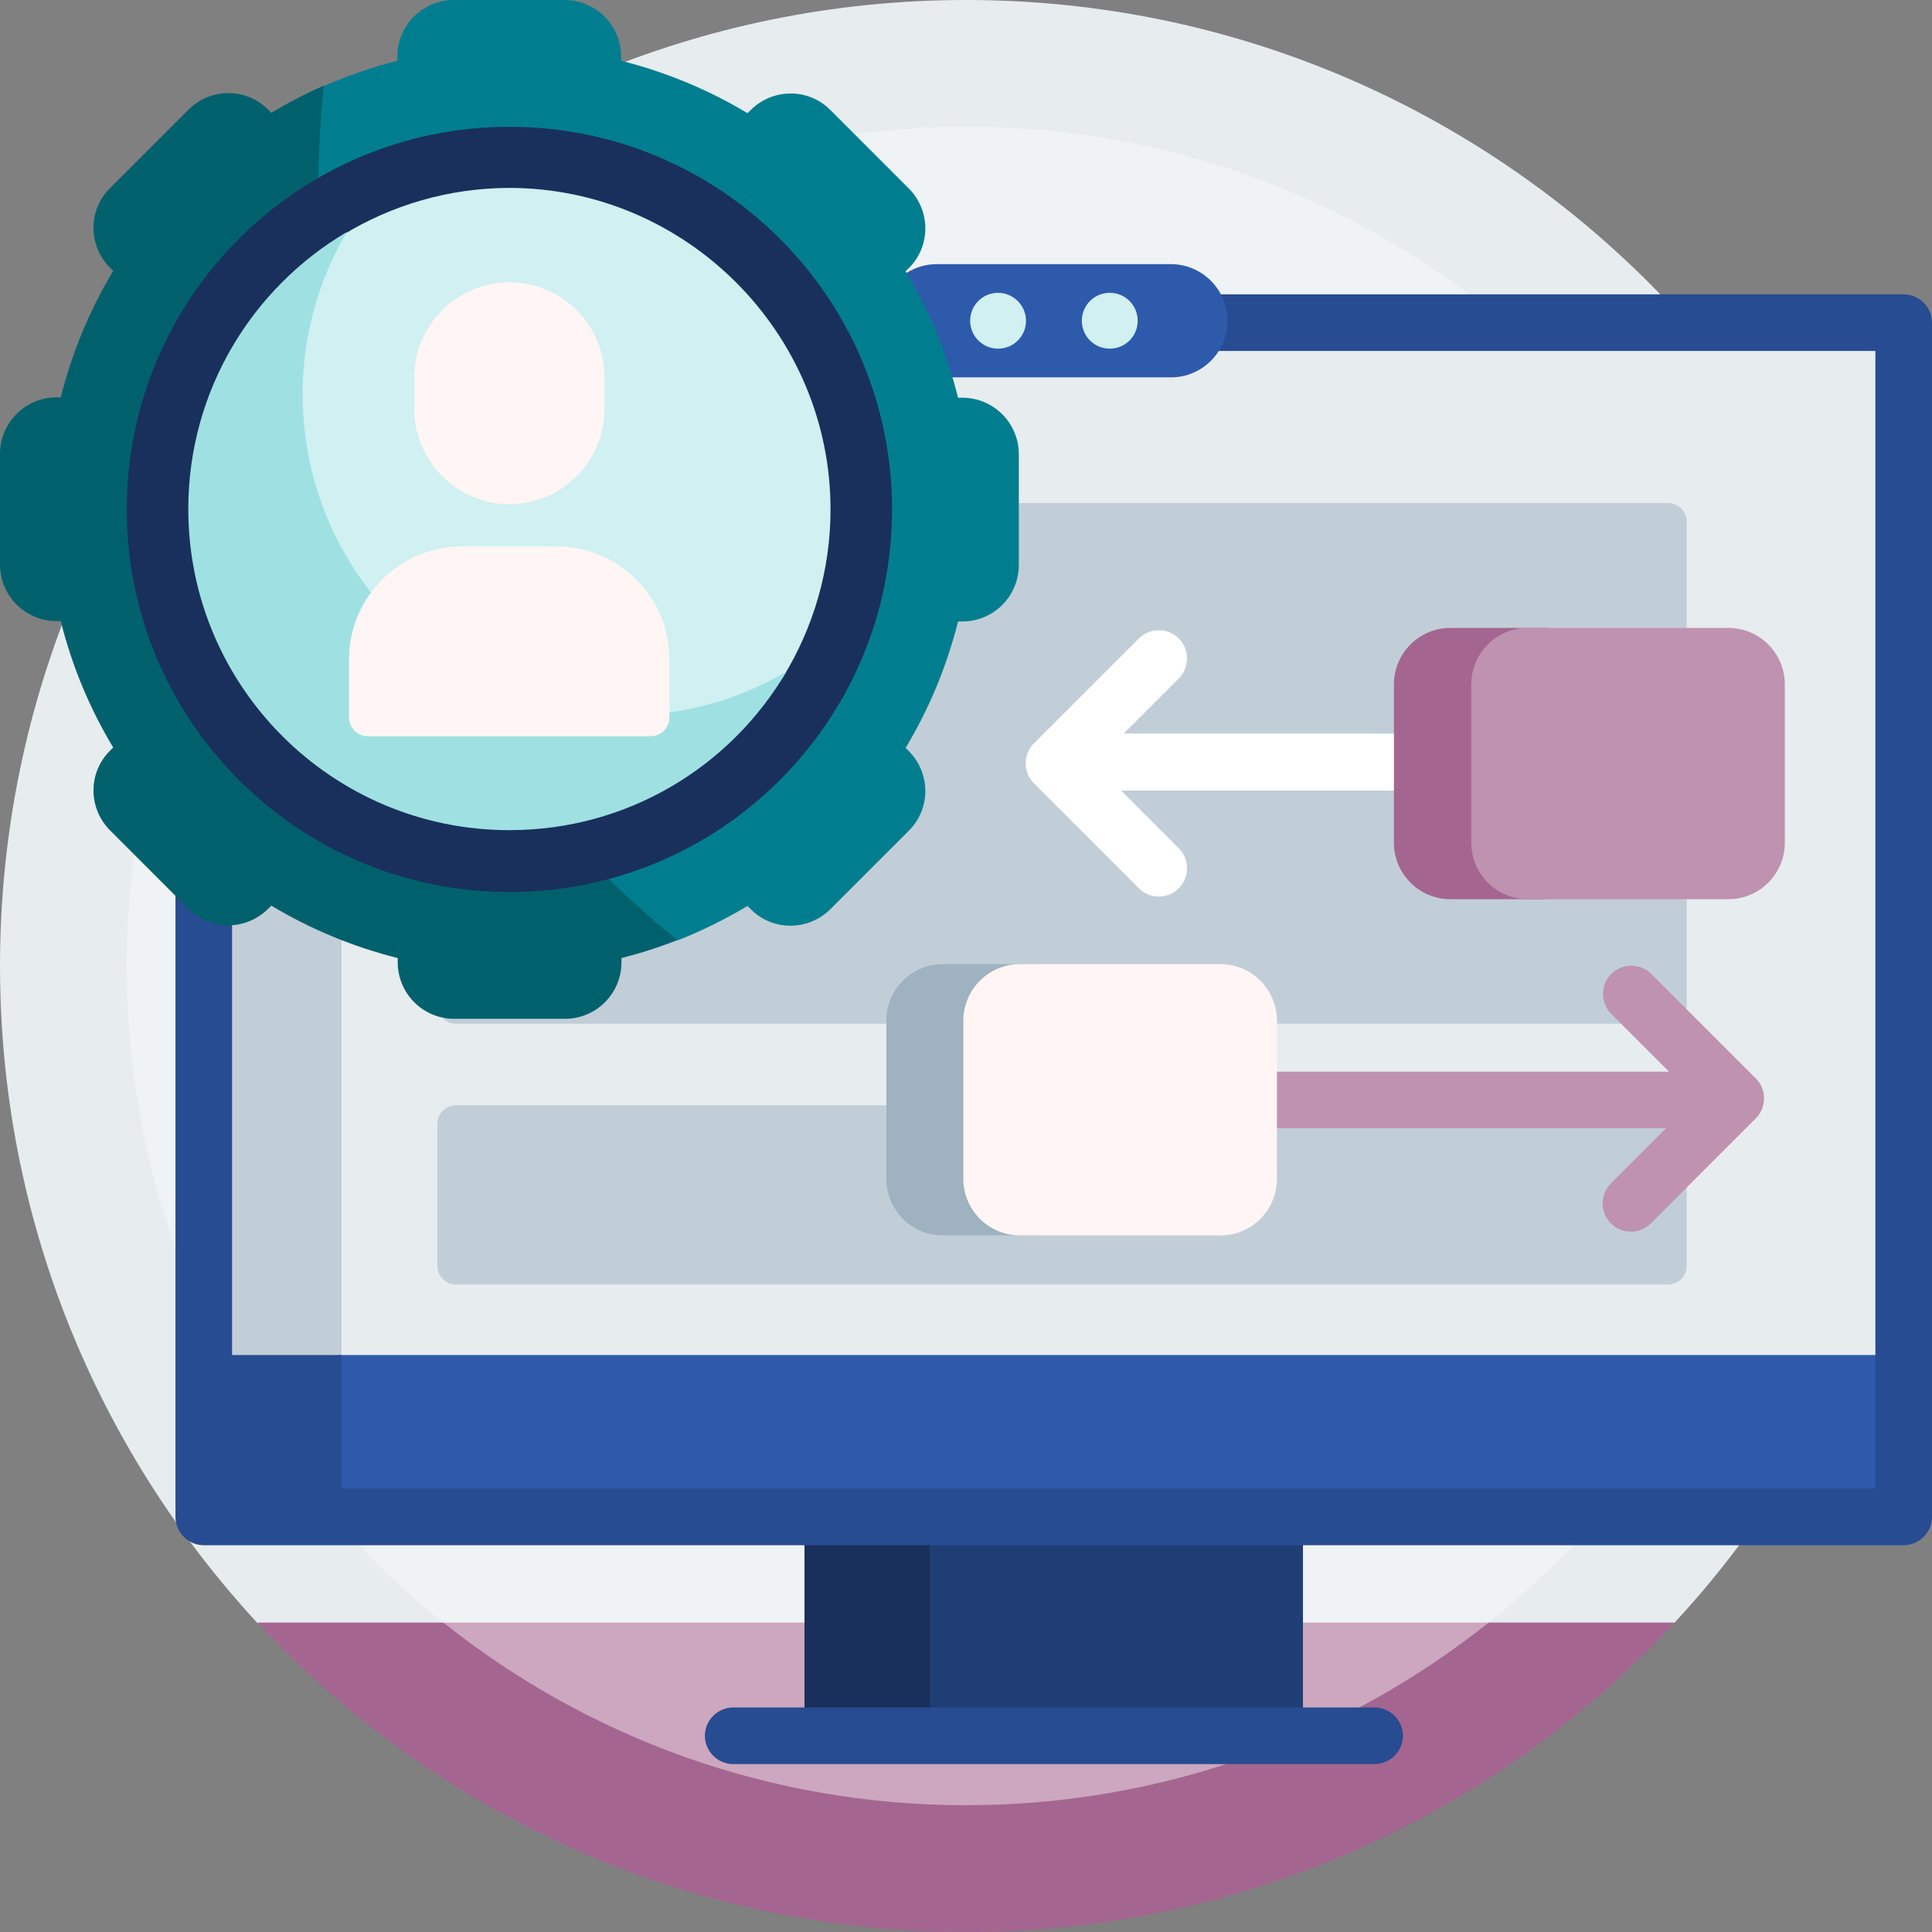 <?xml version="1.0" encoding="utf-8"?>
<!-- Generator: Adobe Illustrator 26.3.1, SVG Export Plug-In . SVG Version: 6.00 Build 0)  -->
<svg version="1.1" id="Capa_1" xmlns="http://www.w3.org/2000/svg" xmlns:xlink="http://www.w3.org/1999/xlink" x="0px" y="0px"
	 viewBox="0 0 512 512" style="enable-background:new 0 0 512 512;" xml:space="preserve">
<rect x="0" y="0" width="512" height="512" fill="#808080" stroke="none"/>
<style type="text/css">
	.st0{fill:#E7ECEF;}
	.st1{fill:#EFF3F5;}
	.st2{fill:#A46690;}
	.st3{fill:#CCA7BF;}
	.st4{fill:#203E76;}
	.st5{fill:#19305C;}
	.st6{fill:#C2CED7;}
	.st7{fill:#2E5AAC;}
	.st8{fill:#274C91;}
	.st9{fill:#D0F0F1;}
	.st10{fill:#FFFFFF;}
	.st11{fill:#BF92B0;}
	.st12{fill:#00616D;}
	.st13{fill:#007E8F;}
	.st14{fill:#9FE1E2;}
	.st15{fill:#FFF5F5;}
	.st16{fill:#9EB2BF;}
</style>
<g>
	<path class="st0" d="M78.5,435.2c-1.1-1.1-2.2-2.3-3.3-3.4c-0.5-0.6-6.5-1.2-7-1.7C25.9,384.3,0,323.2,0,256C0,114.6,114.6,0,256,0
		s256,114.6,256,256c0,67.2-25.9,128.3-68.2,174c-0.8,0.9-5.6,1.7-6.4,2.6c-0.8,0.9-3.1,1.8-4,2.6L78.5,435.2L78.5,435.2z"/>
	<path class="st1" d="M478.4,256c0,122.8-99.6,222.4-222.4,222.4S33.6,378.8,33.6,256S133.2,33.6,256,33.6S478.4,133.2,478.4,256
		L478.4,256z"/>
	<path class="st2" d="M443.8,430C397,480.4,330.2,512,256,512s-141-31.6-187.8-82h49.2l25.6,8l228.7,1.7l22.8-9.7H443.8z"/>
	<path class="st3" d="M394.5,430c-38,30.3-86.2,48.4-138.5,48.4c-52.4,0-100.5-18.1-138.5-48.4H394.5z"/>
	<path class="st4" d="M345.3,380v80H243.4v-80H345.3z"/>
	<path class="st5" d="M246.4,380v80h-33.2v-80H246.4z"/>
	<path class="st0" d="M504.5,85.5V402H54V85.5L504.5,85.5z"/>
	<path class="st6" d="M90.5,85.5V402H54V85.5L90.5,85.5z"/>
	<path class="st6" d="M447,138.3v128c0,2.8-2.2,5-5,5H120.9c-2.8,0-5-2.2-5-5v-128c0-2.8,2.2-5,5-5H442
		C444.8,133.3,447,135.5,447,138.3L447,138.3z M442,292.9H120.9c-2.8,0-5,2.2-5,5v37.5c0,2.8,2.2,5,5,5H442c2.8,0,5-2.2,5-5v-37.5
		C447,295.1,444.8,292.9,442,292.9z"/>
	<path class="st7" d="M504.5,359.1V402H84.7v-37.4c0-3,2.4-5.5,5.5-5.5H504.5z"/>
	<path class="st8" d="M90.5,359.1V402H54v-42.9H90.5z"/>
	<path class="st8" d="M504.5,78H54c-4.1,0-7.5,3.4-7.5,7.5V402c0,4.1,3.4,7.5,7.5,7.5h450.5c4.1,0,7.5-3.4,7.5-7.5V85.5
		C512,81.4,508.6,78,504.5,78z M497,394.5H61.5V93H497V394.5z M364.3,467.5h-170c-4.1,0-7.5-3.4-7.5-7.5s3.4-7.5,7.5-7.5h170
		c4.1,0,7.5,3.4,7.5,7.5S368.4,467.5,364.3,467.5z"/>
	<path class="st7" d="M325.3,85c0,8.3-6.7,15-15,15h-62c-8.3,0-15-6.7-15-15s6.7-15,15-15h62C318.5,70,325.3,76.7,325.3,85z"/>
	<path class="st9" d="M301.5,85c0,4.1-3.3,7.4-7.4,7.4s-7.4-3.3-7.4-7.4s3.3-7.4,7.4-7.4S301.5,80.9,301.5,85z M264.5,77.6
		c-4.1,0-7.4,3.3-7.4,7.4s3.3,7.4,7.4,7.4s7.4-3.3,7.4-7.4S268.5,77.6,264.5,77.6z"/>
	<path class="st10" d="M447.5,202c0,4.1-3.4,7.5-7.5,7.5H297.1l15.3,15.3c2.9,2.9,2.9,7.7,0,10.6c-1.5,1.5-3.4,2.2-5.3,2.2
		s-3.8-0.7-5.3-2.2l-27.8-27.8c-2.9-2.9-2.9-7.7,0-10.6l27.8-27.8c2.9-2.9,7.7-2.9,10.6,0c2.9,2.9,2.9,7.7,0,10.6l-14.6,14.6H440
		C444.1,194.5,447.5,197.8,447.5,202L447.5,202z"/>
	<path class="st11" d="M465.3,296.4l-27.8,27.8c-1.5,1.5-3.4,2.2-5.3,2.2s-3.8-0.7-5.3-2.2c-2.9-2.9-2.9-7.7,0-10.6l14.6-14.6H299.4
		c-4.1,0-7.5-3.4-7.5-7.5s3.4-7.5,7.5-7.5h142.9l-15.3-15.3c-2.9-2.9-2.9-7.7,0-10.6c2.9-2.9,7.7-2.9,10.6,0l27.8,27.8
		C468.2,288.7,468.2,293.5,465.3,296.4L465.3,296.4z"/>
	<path class="st12" d="M179.6,249.1c-4.8,1.9-9.8,3.5-14.9,4.8v1.1c0,8.3-6.7,15-15,15h-29.3c-8.3,0-15-6.7-15-15v-1.1
		c-11.9-3-23.2-7.7-33.5-13.9l-0.8,0.8c-5.9,5.9-15.4,5.9-21.2,0l-20.7-20.7c-5.9-5.9-5.9-15.4,0-21.2l0.8-0.8
		c-6.2-10.3-10.9-21.5-13.9-33.5H15c-8.3,0-15-6.7-15-15v-29.3c0-8.3,6.7-15,15-15h1.1c3-11.9,7.7-23.2,13.9-33.5l-0.8-0.8
		c-5.9-5.9-5.9-15.4,0-21.2l20.7-20.7c5.9-5.9,15.4-5.9,21.2,0l0.8,0.8c4.5-2.7,9.1-5.1,13.9-7.2c0.9-0.4,2,10.9,2,17
		C87.8,122.9,180.8,248.7,179.6,249.1L179.6,249.1z M210.5,244.3l-0.9-0.9c-0.9,0.5-1.8,1-2.6,1.5c1.4,0.2,2.9,0.3,4.3,0.1
		C211,244.8,210.8,244.6,210.5,244.3z"/>
	<path class="st13" d="M270,120.4v29.3c0,8.3-6.7,15-15,15h-1.1c-3,11.9-7.7,23.2-13.9,33.5l0.8,0.8c5.9,5.9,5.9,15.4,0,21.2
		l-20.7,20.7c-5.9,5.9-15.4,5.9-21.2,0l-0.8-0.8c-5.9,3.5-12.1,6.6-18.5,9.1c-58.1-46.9-95.2-118.7-95.2-199.2
		c0-9.2,0.5-18.2,1.4-27.2c6.3-2.7,12.8-5,19.5-6.7V15c0-8.3,6.7-15,15-15h29.3c8.3,0,15,6.7,15,15v1.1c11.9,3,23.2,7.7,33.5,13.9
		l0.8-0.8c5.9-5.9,15.4-5.9,21.2,0l20.7,20.7c5.9,5.9,5.9,15.4,0,21.2l-0.8,0.8c6.2,10.3,10.9,21.5,13.9,33.5h1.1
		C263.3,105.4,270,112.1,270,120.4z"/>
	<path class="st5" d="M236.4,135c0,56-45.4,101.4-101.4,101.4S33.6,191,33.6,135S79,33.6,135,33.6S236.4,79,236.4,135L236.4,135z"/>
	<path class="st9" d="M220.1,135c0,16.2-4.6,31.4-12.5,44.3c-1.2,1.9-2.7,3.5-4.6,4.6c-12.9,7.9-28.1,12.5-44.3,12.5
		c-46.8,0-85.1-38.2-85.1-85.1c0-16.2,4.6-31.4,12.5-44.3c1.2-1.9,2.8-3.5,4.7-4.7c12.9-7.9,28.1-12.5,44.3-12.5
		C181.8,49.9,220.1,88.2,220.1,135L220.1,135z"/>
	<path class="st14" d="M208.4,178c-14.8,25.2-42.1,42-73.4,42c-47,0-85.1-38.1-85.1-85.1c0-31.3,16.9-58.6,42-73.4
		c-7.4,12.6-11.7,27.3-11.7,43c0,47,38.1,85.1,85.1,85.1C181.1,189.7,195.8,185.4,208.4,178z"/>
	<path class="st15" d="M109.8,108.4V100c0-13.9,11.3-25.2,25.2-25.2s25.2,11.3,25.2,25.2v8.4c0,13.9-11.3,25.2-25.2,25.2
		S109.8,122.3,109.8,108.4z M147.4,144.8h-24.9c-16.6,0-30,13.4-30,30v15.3c0,2.8,2.2,5,5,5h74.9c2.8,0,5-2.2,5-5v-15.3
		C177.4,158.2,164,144.8,147.4,144.8z"/>
	<path class="st16" d="M289.4,270.5v41.9c0,8.3-6.7,15-15,15h-24.5c-8.3,0-15-6.7-15-15v-41.9c0-8.3,6.7-15,15-15h24.5
		C282.7,255.5,289.4,262.2,289.4,270.5z"/>
	<path class="st15" d="M338.4,270.5v41.9c0,8.3-6.7,15-15,15h-53.1c-8.3,0-15-6.7-15-15v-41.9c0-8.3,6.7-15,15-15h53.1
		C331.7,255.5,338.4,262.2,338.4,270.5z"/>
	<path class="st2" d="M423.9,181.4v41.9c0,8.3-6.7,15-15,15h-24.5c-8.3,0-15-6.7-15-15v-41.9c0-8.3,6.7-15,15-15h24.5
		C417.2,166.4,423.9,173.1,423.9,181.4z"/>
	<path class="st11" d="M473,181.4v41.9c0,8.3-6.7,15-15,15h-53.1c-8.3,0-15-6.7-15-15v-41.9c0-8.3,6.7-15,15-15H458
		C466.3,166.4,473,173.1,473,181.4z"/>
</g>
</svg>
